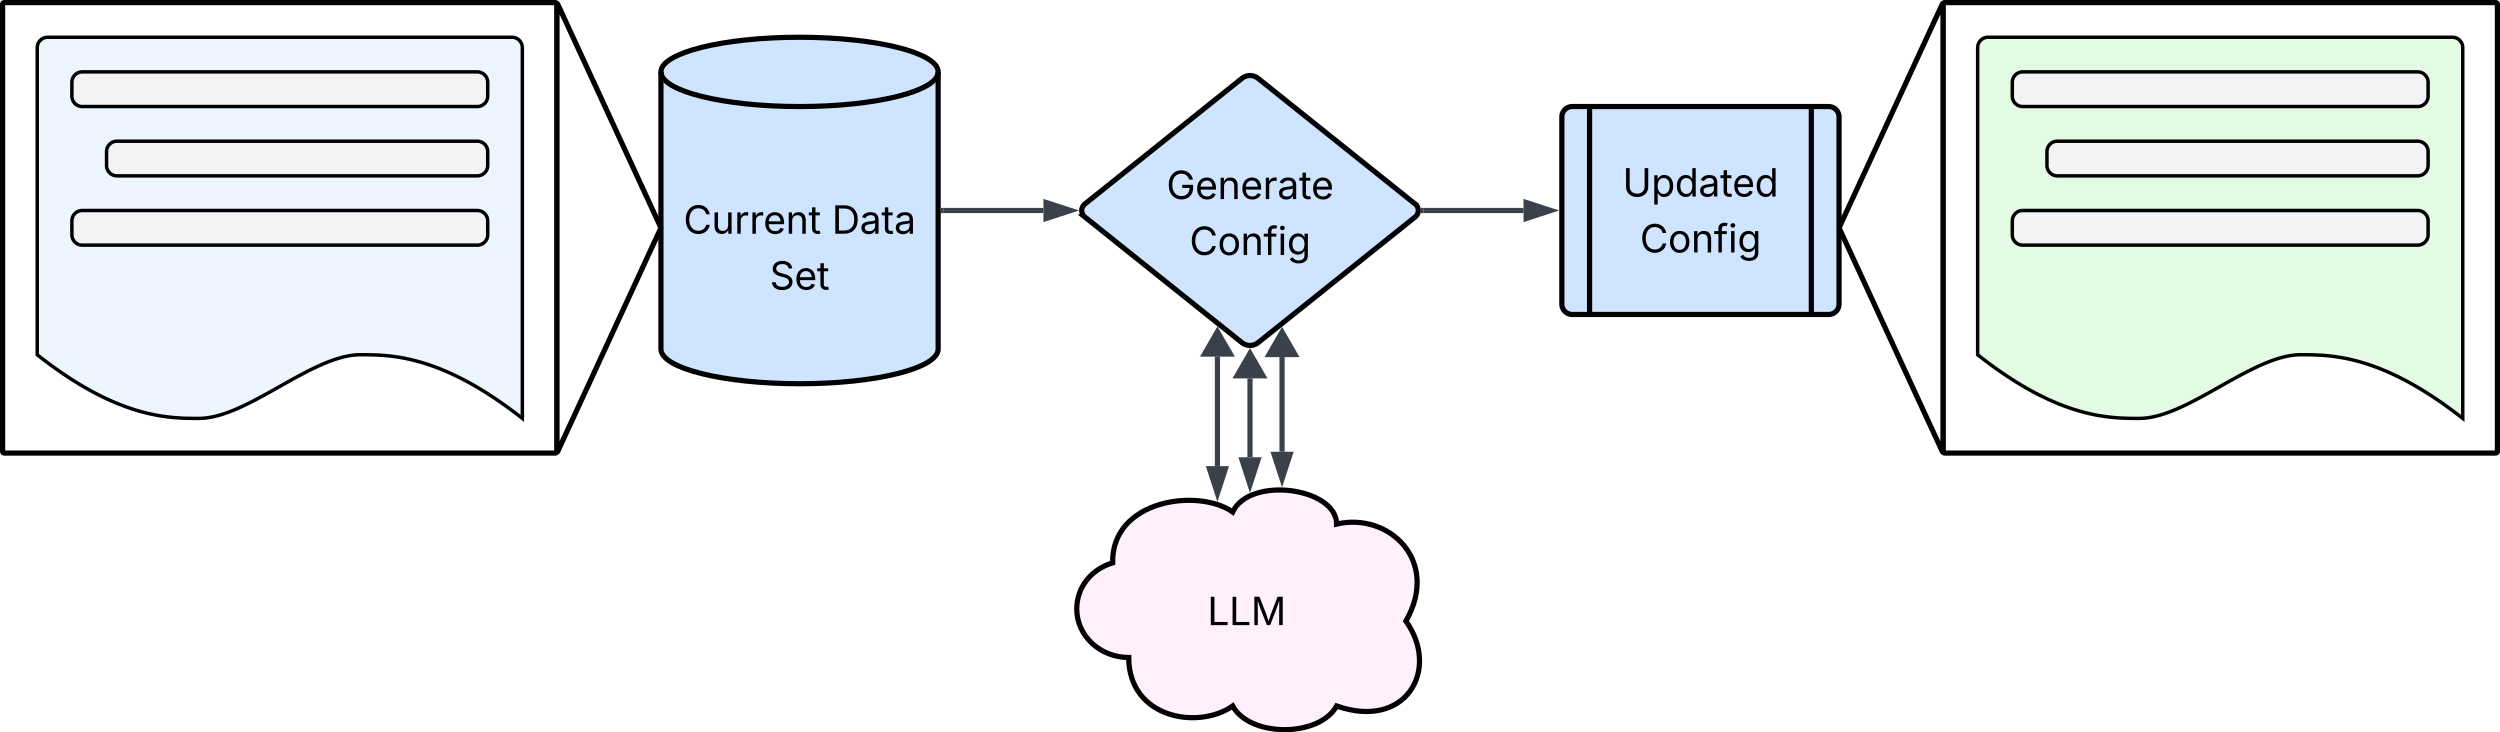 <svg xmlns="http://www.w3.org/2000/svg" xmlns:xlink="http://www.w3.org/1999/xlink" xmlns:lucid="lucid" width="1443" height="422.65"><g transform="translate(-38.5 -38.5)" lucid:page-tab-id="nxvjtlAXmAuF"><path d="M0 0h1760v1360H0z" fill="#fff"/><path d="M580 240c0 11.05-35.82 20-80 20s-80-8.95-80-20V80c0-11.05 35.82-20 80-20s80 8.95 80 20z" stroke="#000" stroke-width="3" fill="#cfe4ff"/><path d="M580 80c0 11.05-35.82 20-80 20s-80-8.95-80-20" stroke="#000" stroke-width="3" fill="none"/><use xlink:href="#a" transform="matrix(1,0,0,1,425,105) translate(7.97 68.403)"/><use xlink:href="#b" transform="matrix(1,0,0,1,425,105) translate(93.658 68.403)"/><use xlink:href="#c" transform="matrix(1,0,0,1,425,105) translate(57.758 100.668)"/><path d="M40 41a1 1 0 0 1 1-1h318a1 1 0 0 1 1 1v258a1 1 0 0 1-1 1H41a1 1 0 0 1-1-1z" stroke="#000" stroke-width="3" fill="#fff"/><path d="M60 66a6 6 0 0 1 6-6h268a6 6 0 0 1 6 6v214c-46.76-36.74-75.88-36.74-93.52-36.74-28 0-65.24 36.74-93.24 36.74-17.36 0-46.76 0-93.24-36.74z" stroke="#000" stroke-width="2" fill="#edf5ff"/><path d="M80 86a6 6 0 0 1 6-6h228a6 6 0 0 1 6 6v8a6 6 0 0 1-6 6H86a6 6 0 0 1-6-6zM100 126a6 6 0 0 1 6-6h208a6 6 0 0 1 6 6v8a6 6 0 0 1-6 6H106a6 6 0 0 1-6-6zM80 166a6 6 0 0 1 6-6h228a6 6 0 0 1 6 6v8a6 6 0 0 1-6 6H86a6 6 0 0 1-6-6z" stroke="#000" stroke-width="2" fill="#f2f3f5"/><path d="M360.42 299.1a.22.22 0 0 1-.42-.1V41a.22.22 0 0 1 .42-.1l59.16 128.2a2.17 2.17 0 0 1 0 1.8z" stroke="#000" stroke-width="3" fill="#fff"/><path d="M755.32 83.75a7.5 7.5 0 0 1 9.36 0l90.64 72.5a4.8 4.8 0 0 1 0 7.5l-90.64 72.5a7.5 7.5 0 0 1-9.36 0l-90.64-72.5a4.8 4.8 0 0 1 0-7.5z" stroke="#000" stroke-width="3" fill="#cfe4ff"/><use xlink:href="#d" transform="matrix(1,0,0,1,665,85) translate(46.768 68.403)"/><use xlink:href="#e" transform="matrix(1,0,0,1,665,85) translate(60.044 100.668)"/><path d="M690 418c-16.57 0-30-12.54-30-28 0-12.37 8.12-22.8 20.73-26.63C680 327 730 320 750 334c10-21 60-14 60 7 30-7 60 21 40 56 20 28 0 63-40 49-10 18.2-50 18.2-60 0-20 14-60 7-60-28z" stroke="#000" stroke-width="3" fill="#fff0fb"/><use xlink:href="#f" transform="matrix(1,0,0,1,665,325) translate(70.398 74.34)"/><path d="M760 256.9v45.55" stroke="#3a414a" stroke-width="3" fill="none"/><path d="M760 242.4l7.5 13h-15zM760 318.2l-4.63-14.25h9.26z" stroke="#3a414a" stroke-width="3" fill="#3a414a"/><path d="M778.5 244.6v54.64" stroke="#3a414a" stroke-width="3" fill="none"/><path d="M778.5 230.12l7.5 13h-15zM778.5 315l-4.63-14.26h9.26z" stroke="#3a414a" stroke-width="3" fill="#3a414a"/><path d="M741.2 244.37v63.2" stroke="#3a414a" stroke-width="3" fill="none"/><path d="M741.2 229.88l7.5 13h-15zM741.2 323.33l-4.64-14.27h9.27z" stroke="#3a414a" stroke-width="3" fill="#3a414a"/><path d="M583 160h57.76" stroke="#3a414a" stroke-width="3" fill="none"/><path d="M583.04 161.47h-1.54v-2.94h1.54z" stroke="#3a414a" stroke-width=".05" fill="#3a414a"/><path d="M656.52 160l-14.26 4.63v-9.26z" stroke="#3a414a" stroke-width="3" fill="#3a414a"/><path d="M940 106a6 6 0 0 1 6-6h148a6 6 0 0 1 6 6v108a6 6 0 0 1-6 6H946a6 6 0 0 1-6-6z" stroke="#000" stroke-width="3" fill="#cfe4ff"/><path d="M956 100v120m128-120v120" stroke="#000" stroke-width="3" fill="none"/><use xlink:href="#g" transform="matrix(1,0,0,1,965,105) translate(10.078 46.951)"/><use xlink:href="#h" transform="matrix(1,0,0,1,965,105) translate(20.039 79.217)"/><path d="M860.12 160h57.76" stroke="#3a414a" stroke-width="3" fill="none"/><path d="M860.16 161.47h-1.74l.1-.35.1-1.12-.1-1.12-.1-.35h1.74z" stroke="#3a414a" stroke-width=".05" fill="#3a414a"/><path d="M933.64 160l-14.26 4.63v-9.26z" stroke="#3a414a" stroke-width="3" fill="#3a414a"/><path d="M1160 41a1 1 0 0 1 1-1h318a1 1 0 0 1 1 1v258a1 1 0 0 1-1 1h-318a1 1 0 0 1-1-1z" stroke="#000" stroke-width="3" fill="#fff"/><path d="M1180 66a6 6 0 0 1 6-6h268a6 6 0 0 1 6 6v214c-46.76-36.74-75.88-36.74-93.52-36.74-28 0-65.24 36.74-93.24 36.74-17.36 0-46.76 0-93.24-36.74z" stroke="#000" stroke-width="2" fill="#e3fae3"/><path d="M1200 86a6 6 0 0 1 6-6h228a6 6 0 0 1 6 6v8a6 6 0 0 1-6 6h-228a6 6 0 0 1-6-6zM1220 126a6 6 0 0 1 6-6h208a6 6 0 0 1 6 6v8a6 6 0 0 1-6 6h-208a6 6 0 0 1-6-6zM1200 166a6 6 0 0 1 6-6h228a6 6 0 0 1 6 6v8a6 6 0 0 1-6 6h-228a6 6 0 0 1-6-6z" stroke="#000" stroke-width="2" fill="#f2f3f5"/><g><path d="M1159.58 40.9a.22.22 0 0 1 .42.1v258a.22.22 0 0 1-.42.1l-59.16-128.2a2.17 2.17 0 0 1 0-1.8z" stroke="#000" stroke-width="3" fill="#fff"/></g><defs><path d="M783 20c-382 0-661-292-661-764 0-473 279-766 661-766 302 0 548 182 601 489h-190c-42-204-217-313-411-313-268 0-476 208-476 590 0 381 209 588 476 588 195 0 369-110 411-313h190c-52 303-296 489-601 489" id="i"/><path d="M537 14c-226 0-379-139-379-422v-710h180v695c0 172 97 275 253 275 160 0 281-109 281-300v-670h181V0H879v-209C806-46 684 14 537 14" id="j"/><path d="M158 0v-1118h174v172h12c41-113 157-188 290-188 26 0 70 2 91 3v181c-11-2-60-10-108-10-161 0-279 109-279 260V0H158" id="k"/><path d="M628 24c-324 0-524-230-524-574 0-343 198-582 503-582 237 0 487 146 487 559v75H286c9 234 145 362 343 362 132 0 231-58 273-172l174 48C1024-91 857 24 628 24zM287-650h624c-17-190-120-322-304-322-192 0-309 151-320 322" id="l"/><path d="M338-670V0H158v-1118h173l1 207c72-158 192-221 342-221 226 0 378 139 378 422V0H872v-695c0-172-96-275-252-275-161 0-282 109-282 300" id="m"/><path d="M598-1118v154H368v674c0 100 37 144 132 144 23 0 62-6 92-12L629-6c-37 13-88 20-134 20-193 0-307-107-307-290v-688H20v-154h168v-266h180v266h230" id="n"/><g id="a"><use transform="matrix(0.011,0,0,0.011,0,0)" xlink:href="#i"/><use transform="matrix(0.011,0,0,0.011,16.233,0)" xlink:href="#j"/><use transform="matrix(0.011,0,0,0.011,29.373,0)" xlink:href="#k"/><use transform="matrix(0.011,0,0,0.011,38.086,0)" xlink:href="#k"/><use transform="matrix(0.011,0,0,0.011,46.083,0)" xlink:href="#l"/><use transform="matrix(0.011,0,0,0.011,59.039,0)" xlink:href="#m"/><use transform="matrix(0.011,0,0,0.011,72.168,0)" xlink:href="#n"/></g><path d="M645 0H180v-1490h484c435 0 692 280 692 742 0 466-257 748-711 748zM370-168h263c363 0 539-218 539-580 0-358-176-574-521-574H370v1154" id="o"/><path d="M471 26C259 26 90-98 90-318c0-256 228-303 435-329 202-27 287-16 287-108 0-139-79-219-234-219-161 0-248 86-283 164l-173-57c86-203 278-265 451-265 150 0 419 46 419 395V0H815v-152h-12C765-73 660 26 471 26zm31-159c199 0 310-134 310-271v-155c-30 35-226 55-295 64-131 17-246 59-246 186 0 116 97 176 231 176" id="p"/><g id="b"><use transform="matrix(0.011,0,0,0.011,0,0)" xlink:href="#o"/><use transform="matrix(0.011,0,0,0.011,16.037,0)" xlink:href="#p"/><use transform="matrix(0.011,0,0,0.011,28.516,0)" xlink:href="#n"/><use transform="matrix(0.011,0,0,0.011,35.894,0)" xlink:href="#p"/></g><path d="M657 26c-323 0-524-166-541-416h195c15 169 171 246 346 246 202 0 356-106 356-265 5-203-294-238-475-293-239-73-380-191-380-389 0-252 224-419 512-419 294 0 499 171 508 396H992c-17-145-151-228-328-228-193 0-321 102-321 242 0 156 175 211 284 241l149 41c160 44 422 134 422 412 0 244-197 432-541 432" id="q"/><g id="c"><use transform="matrix(0.011,0,0,0.011,0,0)" xlink:href="#q"/><use transform="matrix(0.011,0,0,0.011,14.258,0)" xlink:href="#l"/><use transform="matrix(0.011,0,0,0.011,27.214,0)" xlink:href="#n"/></g><path d="M789 20c-398 0-667-293-667-764 0-473 273-766 655-766 315 0 558 198 612 487h-196c-61-191-204-311-415-311-262 0-471 207-471 590 0 380 208 588 482 588 249 0 420-165 425-427H828v-166h572v163c0 370-256 606-611 606" id="r"/><g id="d"><use transform="matrix(0.011,0,0,0.011,0,0)" xlink:href="#r"/><use transform="matrix(0.011,0,0,0.011,16.58,0)" xlink:href="#l"/><use transform="matrix(0.011,0,0,0.011,29.536,0)" xlink:href="#m"/><use transform="matrix(0.011,0,0,0.011,42.665,0)" xlink:href="#l"/><use transform="matrix(0.011,0,0,0.011,55.621,0)" xlink:href="#k"/><use transform="matrix(0.011,0,0,0.011,63.987,0)" xlink:href="#p"/><use transform="matrix(0.011,0,0,0.011,76.465,0)" xlink:href="#n"/><use transform="matrix(0.011,0,0,0.011,83.518,0)" xlink:href="#l"/></g><path d="M613 24c-304 0-509-231-509-576 0-350 205-580 509-580 305 0 511 230 511 580 0 345-206 576-511 576zm0-161c226 0 329-195 329-415 0-222-103-419-329-419-223 0-326 196-326 419 0 220 103 415 326 415" id="s"/><path d="M678-1118v154H420V0H240v-964H20v-154h220v-149c0-194 155-293 318-293 85 0 141 18 168 30l-50 154c-19-6-47-17-97-17-111 0-159 58-159 166v109h258" id="t"/><path d="M158 0v-1118h180V0H158zm91-1301c-68 0-125-53-125-119s57-119 125-119c69 0 126 53 126 119s-57 119-126 119" id="u"/><path d="M611 442c-248 0-391-105-460-228l146-94c47 65 117 165 314 165 178 0 307-82 307-266v-224h-17C863-141 792-18 576-18c-268 0-472-195-472-546 0-346 197-568 476-568 216 0 288 133 326 193h17v-179h175V29c0 289-215 413-487 413zm-5-620c203 0 314-146 314-390 0-237-108-403-314-403-213 0-319 180-319 403 0 230 109 390 319 390" id="v"/><g id="e"><use transform="matrix(0.011,0,0,0.011,0,0)" xlink:href="#i"/><use transform="matrix(0.011,0,0,0.011,16.233,0)" xlink:href="#s"/><use transform="matrix(0.011,0,0,0.011,29.557,0)" xlink:href="#m"/><use transform="matrix(0.011,0,0,0.011,42.687,0)" xlink:href="#t"/><use transform="matrix(0.011,0,0,0.011,50.911,0)" xlink:href="#u"/><use transform="matrix(0.011,0,0,0.011,56.293,0)" xlink:href="#v"/></g><path d="M180 0v-1490h190v1322h690V0H180" id="w"/><path d="M180 0v-1490h270l367 940c28 72 75 218 110 339 35-117 81-264 110-339l362-940h271V0h-187c2-448-5-837 7-1287-157 497-311 829-483 1287H842C666-458 514-784 354-1284c12 438 5 843 7 1284H180" id="x"/><g id="f"><use transform="matrix(0.011,0,0,0.011,0,0)" xlink:href="#w"/><use transform="matrix(0.011,0,0,0.011,12.565,0)" xlink:href="#w"/><use transform="matrix(0.011,0,0,0.011,25.13,0)" xlink:href="#x"/></g><path d="M763 24c-353 0-583-224-583-531v-983h190v968c0 214 149 370 393 370 243 0 391-156 391-370v-968h190v983c0 307-230 531-581 531" id="y"/><path d="M158 418v-1536h174v179h20c37-59 106-193 324-193 279 0 474 222 474 576 0 356-194 580-473 580-213 0-288-135-325-197h-14v591H158zm492-555c209 0 317-186 317-421 0-232-105-413-317-413-206 0-314 166-314 413 0 249 111 421 314 421" id="z"/><path d="M577 24c-279 0-473-224-473-580 0-354 195-576 474-576 218 0 287 134 324 193h14v-551h180V0H922v-173h-20C865-111 790 24 577 24zm27-161c203 0 314-172 314-421 0-247-108-413-314-413-212 0-317 181-317 413 0 235 108 421 317 421" id="A"/><g id="g"><use transform="matrix(0.011,0,0,0.011,0,0)" xlink:href="#y"/><use transform="matrix(0.011,0,0,0.011,16.536,0)" xlink:href="#z"/><use transform="matrix(0.011,0,0,0.011,30.143,0)" xlink:href="#A"/><use transform="matrix(0.011,0,0,0.011,43.75,0)" xlink:href="#p"/><use transform="matrix(0.011,0,0,0.011,56.228,0)" xlink:href="#n"/><use transform="matrix(0.011,0,0,0.011,63.281,0)" xlink:href="#l"/><use transform="matrix(0.011,0,0,0.011,76.237,0)" xlink:href="#A"/></g><g id="h"><use transform="matrix(0.011,0,0,0.011,0,0)" xlink:href="#i"/><use transform="matrix(0.011,0,0,0.011,16.233,0)" xlink:href="#s"/><use transform="matrix(0.011,0,0,0.011,29.557,0)" xlink:href="#m"/><use transform="matrix(0.011,0,0,0.011,42.687,0)" xlink:href="#t"/><use transform="matrix(0.011,0,0,0.011,50.911,0)" xlink:href="#u"/><use transform="matrix(0.011,0,0,0.011,56.293,0)" xlink:href="#v"/></g></defs></g></svg>